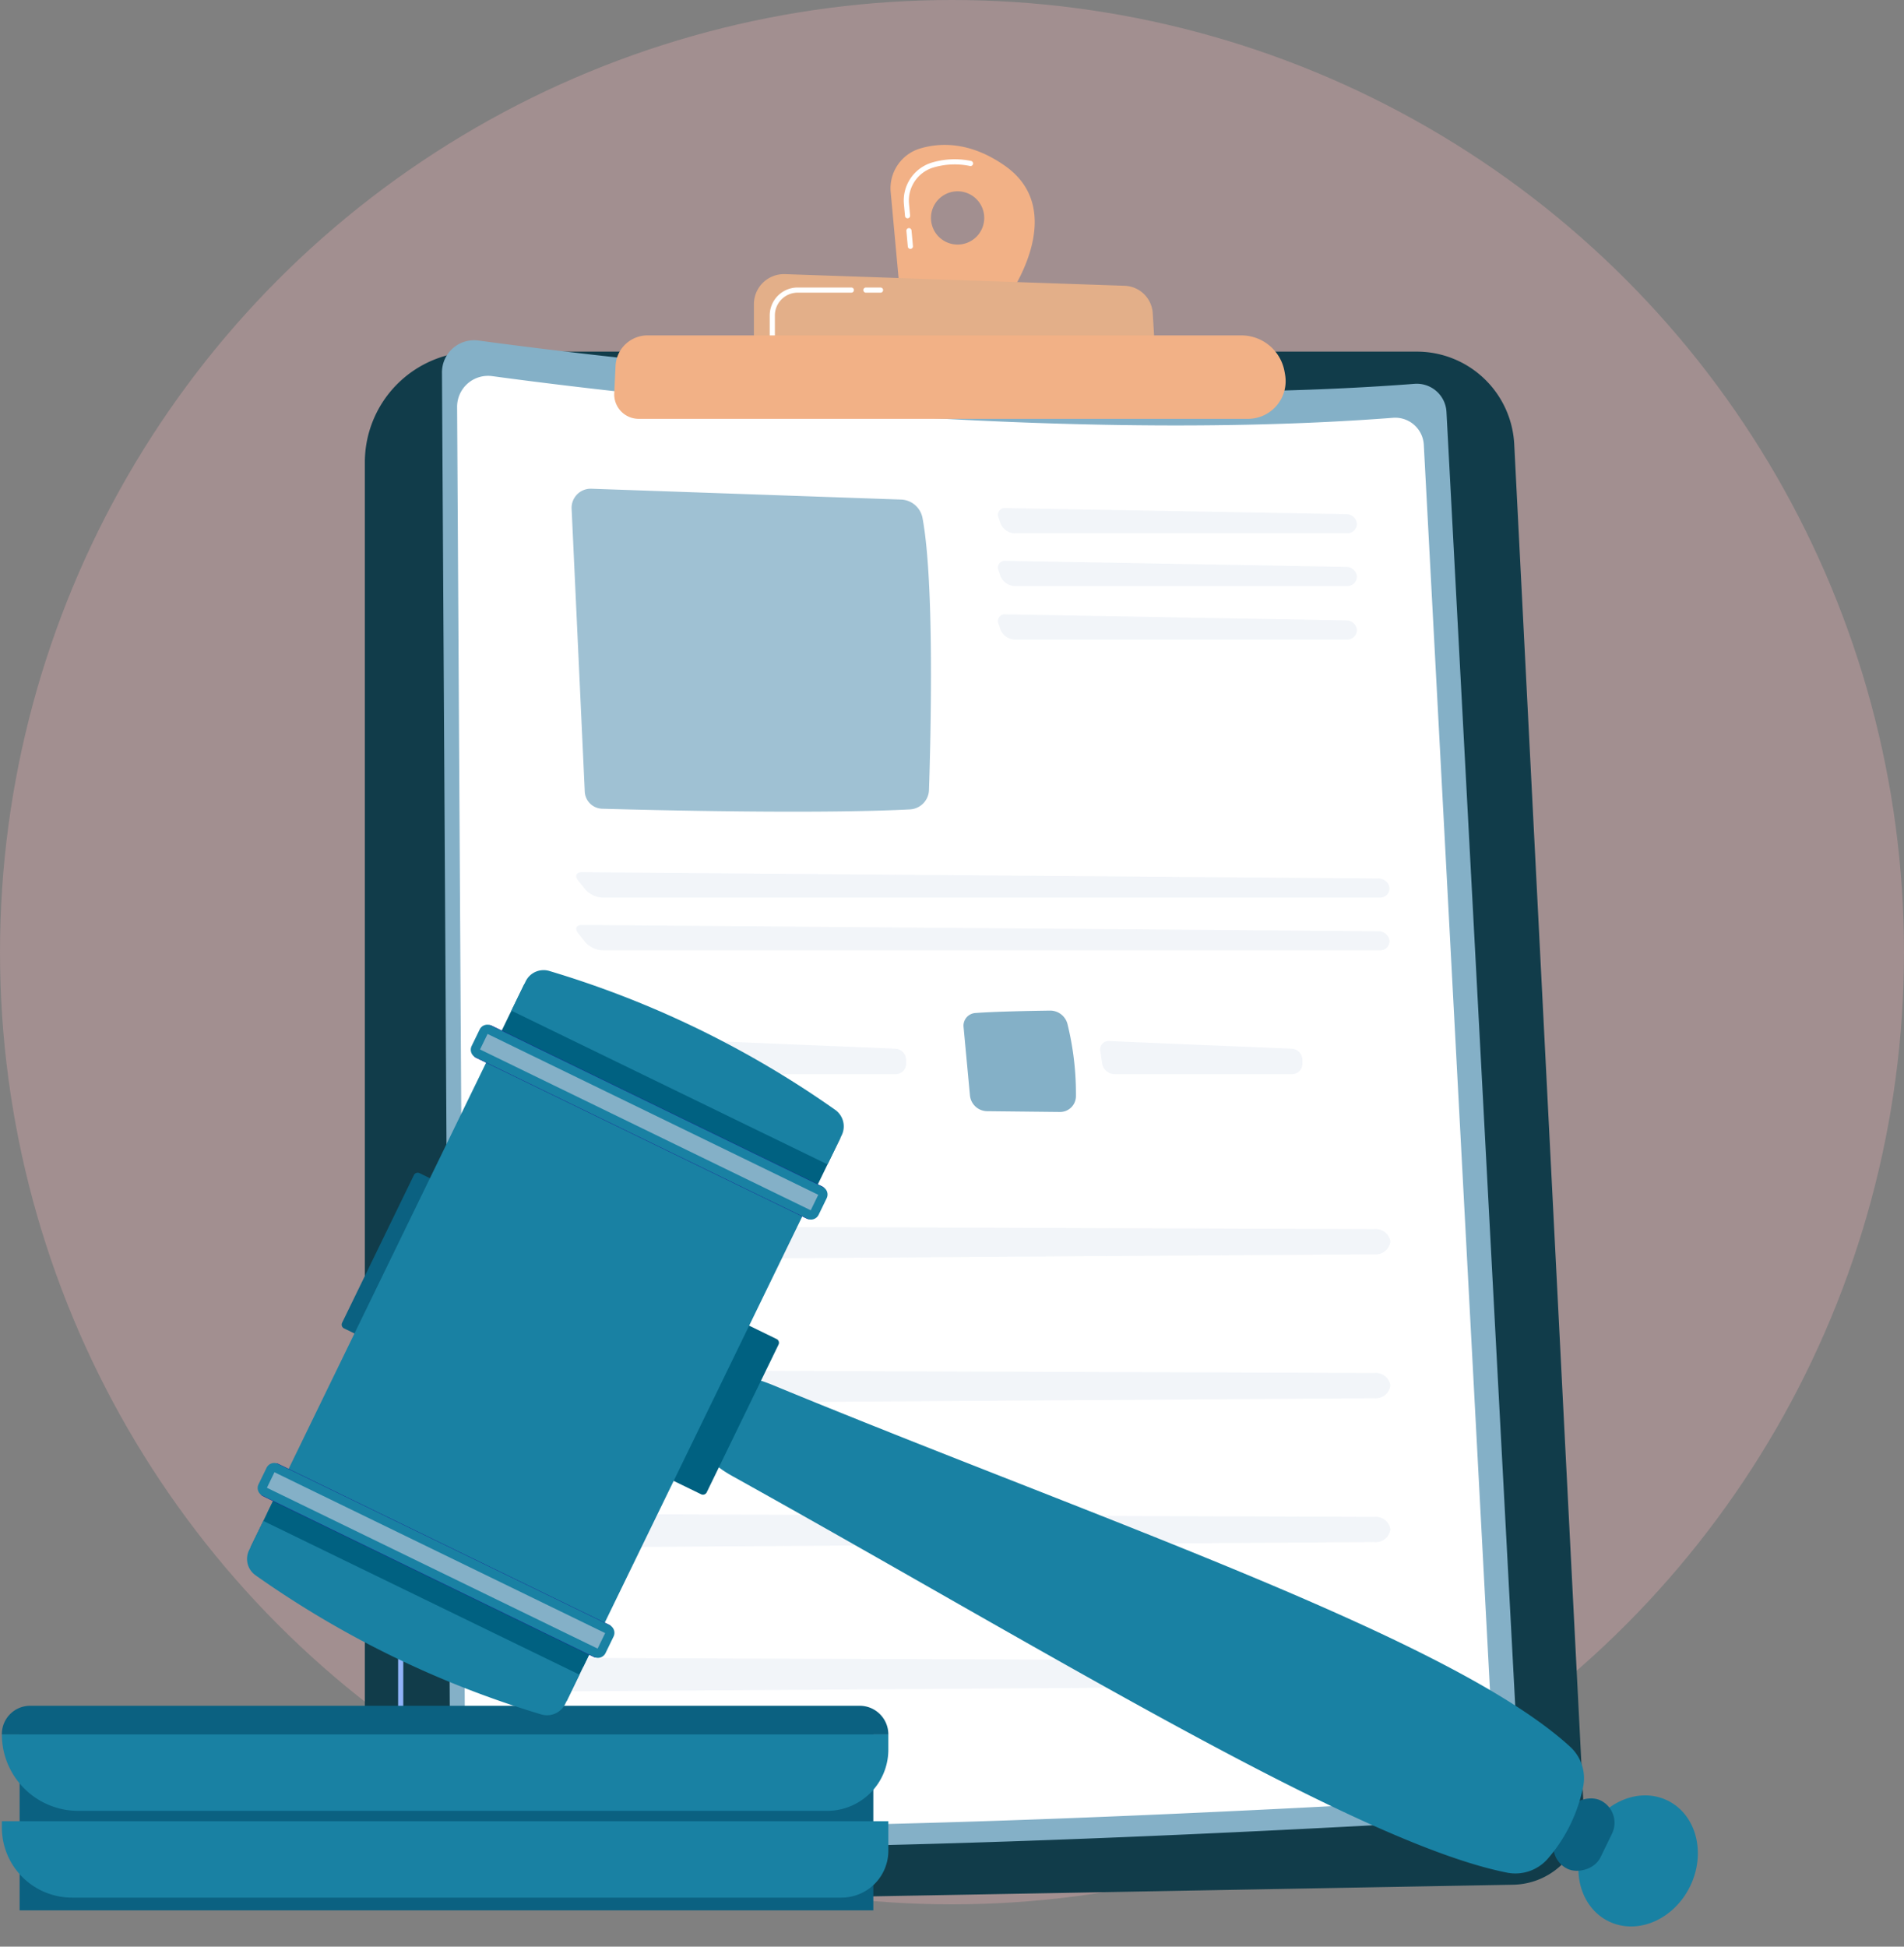 <svg xmlns="http://www.w3.org/2000/svg" xmlns:xlink="http://www.w3.org/1999/xlink" width="210" height="214.667" viewBox="0 0 210 214.667"><rect x="0" y="0" width="210" height="214.667" fill="#808080" stroke="none"/><defs><style>.a{fill:#d4a6a7;opacity:0.4;}.b{fill:#113c4a;}.c{fill:#91b3fa;}.d{fill:url(#a);}.e,.g,.s{fill:#84b0c7;}.f{fill:#fff;}.g{opacity:0.78;}.h{opacity:0.6;}.i{fill:#e9eef5;}.j{fill:url(#b);}.k{fill:url(#c);}.l{fill:#f2b186;}.m{fill:#e3af89;}.n{fill:#0b6181;}.o{fill:#1981a3;}.p{fill:url(#d);}.q{fill:#006181;}.r{fill:url(#e);}.s{stroke:#1981a3;}.t{fill:url(#f);}</style><linearGradient id="a" x1="-30.68" y1="-2.445" x2="159.69" y2="15.534" gradientUnits="objectBoundingBox"><stop offset="0" stop-color="#a737d5"/><stop offset="1" stop-color="#ef497a"/></linearGradient><linearGradient id="b" x1="-0.897" y1="-0.736" x2="7.16" y2="6.41" xlink:href="#a"/><linearGradient id="c" x1="0.882" y1="0.204" x2="10.345" y2="-7.223" gradientUnits="objectBoundingBox"><stop offset="0" stop-color="#84b0c7"/><stop offset="1" stop-color="#fe7062"/></linearGradient><linearGradient id="d" x1="0.505" y1="-0.793" x2="0.529" y2="-6.516" gradientUnits="objectBoundingBox"><stop offset="0" stop-color="#1981a3"/><stop offset="1" stop-color="#4042e2"/></linearGradient><linearGradient id="e" x1="-0.158" y1="-2.536" x2="0.141" y2="-1.156" gradientUnits="objectBoundingBox"><stop offset="0" stop-color="#09005d"/><stop offset="1" stop-color="#1a0f91"/></linearGradient><linearGradient id="f" x1="0.341" y1="-1.689" x2="0.44" y2="-0.326" xlink:href="#e"/></defs><g transform="translate(-462.234 -454.686)"><circle class="a" cx="105" cy="105" r="105" transform="translate(462.234 454.686)"/><g transform="translate(502.475 470.665)"><path class="b" d="M991.82,965.576a12.208,12.208,0,0,1,12.208-12.208h103.819a10.756,10.756,0,0,1,10.742,10.209l7.664,150.518a7.932,7.932,0,0,1-7.777,8.333l-118.99,2.163a7.529,7.529,0,0,1-7.665-7.527Z" transform="translate(-991.82 -930.571)"/><path class="c" d="M1060.692,2795.239h0l-13.314-.171a8.212,8.212,0,0,1-8.074-8.18v-20.1a.284.284,0,1,1,.568,0v20.1a7.641,7.641,0,0,0,7.513,7.611l13.315.173a.284.284,0,0,1,0,.568Z" transform="translate(-1035.635 -2603.778)"/><path class="d" d="M1039.584,2647.454a.283.283,0,0,1-.284-.283v-3.256a.284.284,0,0,1,.568,0v3.256A.283.283,0,0,1,1039.584,2647.454Z" transform="translate(-1035.635 -2490.39)"/><g transform="translate(8.505 21.543)"><path class="e" d="M1102.03,940.7a3.546,3.546,0,0,1,4.022-3.537c14.177,1.922,62.93,7.869,103.238,4.775a3.279,3.279,0,0,1,3.531,3.093l8.036,151.189a3.774,3.774,0,0,1-3.546,3.968c-16.953,1-86.77,4.881-111.672,2.273a2.99,2.99,0,0,1-2.675-2.958Z" transform="translate(-1102.03 -937.132)"/><path class="f" d="M1123.67,991.4a3.413,3.413,0,0,1,3.871-3.4c13.644,1.85,60.56,7.573,99.35,4.595a3.156,3.156,0,0,1,3.4,2.976l7.733,145.5a3.632,3.632,0,0,1-3.412,3.819c-16.314.965-83.5,4.7-107.467,2.188a2.878,2.878,0,0,1-2.574-2.847Z" transform="translate(-1122 -984.044)"/><path class="g" d="M1287.3,1151.451l1.449,31.193a1.982,1.982,0,0,0,1.924,1.891c5.777.163,23.778.6,33.943.073a2.215,2.215,0,0,0,2.1-2.141c.193-5.849.618-22.876-.715-29.993a2.5,2.5,0,0,0-2.373-2.033l-34.146-1.194A2.109,2.109,0,0,0,1287.3,1151.451Z" transform="translate(-1273 -1132.875)"/><g class="h" transform="translate(61.331 18.508)"><path class="i" d="M1935.188,1179.738a1.073,1.073,0,0,0,1.13-1.046,1.176,1.176,0,0,0-1.191-1.067l-37.554-.669a.754.754,0,0,0-.775,1.074l.216.614a1.76,1.76,0,0,0,1.547,1.095Z" transform="translate(-1896.735 -1176.956)"/></g><g class="h" transform="translate(61.331 24.323)"><path class="i" d="M1897.573,1252.306a.754.754,0,0,0-.775,1.074l.216.614a1.76,1.76,0,0,0,1.547,1.095h36.627a1.073,1.073,0,0,0,1.13-1.046,1.177,1.177,0,0,0-1.191-1.068Z" transform="translate(-1896.735 -1252.306)"/></g><g class="h" transform="translate(61.331 30.223)"><path class="i" d="M1897.573,1328.753a.754.754,0,0,0-.775,1.074l.216.613a1.76,1.76,0,0,0,1.547,1.095h36.627a1.072,1.072,0,0,0,1.13-1.046,1.176,1.176,0,0,0-1.191-1.067Z" transform="translate(-1896.735 -1328.752)"/></g><g class="h" transform="translate(14.808 58.663)"><path class="i" d="M1382.514,1700.06a1.027,1.027,0,0,0,1.092-1.047,1.215,1.215,0,0,0-1.23-1.055l-87.831-.692c-.638-.005-.836.4-.438.9l.786.987a2.732,2.732,0,0,0,1.884.908Z" transform="translate(-1293.902 -1697.266)"/></g><g class="h" transform="translate(14.808 64.478)"><path class="i" d="M1294.545,1772.617c-.638-.005-.836.4-.438.9l.786.988a2.735,2.735,0,0,0,1.884.908h85.737a1.027,1.027,0,0,0,1.092-1.047,1.217,1.217,0,0,0-1.23-1.056Z" transform="translate(-1293.902 -1772.617)"/></g><path class="j" d="M1282.354,1895.236c2.11-.162,6.059-.236,8.233-.267a1.971,1.971,0,0,1,1.945,1.507,32.116,32.116,0,0,1,.925,7.96,1.749,1.749,0,0,1-1.765,1.713l-8.023-.086a1.928,1.928,0,0,1-1.9-1.747l-.705-7.548A1.4,1.4,0,0,1,1282.354,1895.236Z" transform="translate(-1267.244 -1821.048)"/><g class="h" transform="translate(28.892 77.283)"><path class="i" d="M1477.4,1938.549a.923.923,0,0,0-.987,1.1l.211,1.4a1.394,1.394,0,0,0,1.333,1.148h19.6a1.147,1.147,0,0,0,1.146-1.161l-.005-.44a1.242,1.242,0,0,0-1.174-1.209Z" transform="translate(-1476.404 -1938.548)"/></g><path class="k" d="M1848.729,1895.236c2.108-.162,6.059-.236,8.232-.267a1.969,1.969,0,0,1,1.945,1.507,32.11,32.11,0,0,1,.926,7.96,1.75,1.75,0,0,1-1.766,1.713l-8.023-.086a1.927,1.927,0,0,1-1.9-1.747l-.705-7.548A1.4,1.4,0,0,1,1848.729,1895.236Z" transform="translate(-1789.909 -1821.048)"/><g class="h" transform="translate(72.601 77.283)"><path class="i" d="M2043.777,1938.549a.923.923,0,0,0-.987,1.1l.21,1.4a1.4,1.4,0,0,0,1.333,1.148h19.6a1.146,1.146,0,0,0,1.146-1.161l-.005-.44a1.243,1.243,0,0,0-1.175-1.209Z" transform="translate(-2042.777 -1938.548)"/></g><g transform="translate(12.572 97.702)"><g class="h"><path class="i" d="M1265.018,2205.432a2.34,2.34,0,0,0,2.3,1.37l87.885-.584a1.609,1.609,0,0,0,1.768-1.42,1.633,1.633,0,0,0-1.775-1.36l-87.886-.312C1265.758,2203.119,1264.622,2204.263,1265.018,2205.432Z" transform="translate(-1264.939 -2203.125)"/></g><g class="h" transform="translate(0 15.868)"><path class="i" d="M1265.018,2411.038a2.343,2.343,0,0,0,2.3,1.37l87.885-.584a1.609,1.609,0,0,0,1.768-1.42,1.633,1.633,0,0,0-1.775-1.36l-87.886-.313C1265.758,2408.725,1264.622,2409.869,1265.018,2411.038Z" transform="translate(-1264.939 -2408.73)"/></g><g class="h" transform="translate(0 31.735)"><path class="i" d="M1265.018,2616.645a2.34,2.34,0,0,0,2.3,1.369l87.885-.584a1.608,1.608,0,0,0,1.768-1.42,1.634,1.634,0,0,0-1.775-1.36l-87.886-.312C1265.758,2614.332,1264.622,2615.476,1265.018,2616.645Z" transform="translate(-1264.939 -2614.338)"/></g><g class="h" transform="translate(0 47.602)"><path class="i" d="M1265.018,2822.251h0a2.34,2.34,0,0,0,2.3,1.371l87.885-.584a1.61,1.61,0,0,0,1.768-1.42,1.633,1.633,0,0,0-1.775-1.36l-87.886-.312C1265.758,2819.939,1264.622,2821.083,1265.018,2822.251Z" transform="translate(-1264.939 -2819.945)"/></g></g></g><path class="l" d="M1755.676,660.251c-3.75-2.609-7.011-2.557-9.306-1.88a4.579,4.579,0,0,0-3.252,4.813l.99,10.8,11.779,1.045S1763.031,665.367,1755.676,660.251Zm-5.18,8.717a2.937,2.937,0,1,1,2.938-2.937A2.937,2.937,0,0,1,1750.5,668.968Z" transform="translate(-1685.12 -657.977)"/><path class="f" d="M1762.7,688.364a.284.284,0,0,1-.283-.259l-.157-1.721a.284.284,0,1,1,.566-.052l.157,1.72a.284.284,0,0,1-.257.309Zm-.309-3.372a.284.284,0,0,1-.283-.258l-.12-1.307a4.369,4.369,0,0,1,3.1-4.585,8.8,8.8,0,0,1,4.3-.177.284.284,0,0,1-.114.557,8.255,8.255,0,0,0-4.03.165,3.8,3.8,0,0,0-2.694,3.989l.12,1.306a.284.284,0,0,1-.257.309Z" transform="translate(-1702.532 -676.896)"/><path class="m" d="M1547.856,851.345v-5.432a3.315,3.315,0,0,1,3.428-3.313l37.453,1.283a3.224,3.224,0,0,1,3.108,3.029l.313,5.22Z" transform="translate(-1504.945 -828.349)"/><path class="f" d="M1706.157,862.348h-1.61a.284.284,0,1,1,0-.568h1.61a.284.284,0,1,1,0,.568Z" transform="translate(-1649.281 -846.052)"/><path class="f" d="M1570.725,867.341a.285.285,0,0,1-.284-.284v-2.2a3.082,3.082,0,0,1,3.08-3.079h5.922a.284.284,0,1,1,0,.568h-5.922a2.514,2.514,0,0,0-2.511,2.511v2.2A.285.285,0,0,1,1570.725,867.341Z" transform="translate(-1525.786 -846.052)"/><path class="l" d="M1348.344,933.519a3.529,3.529,0,0,1,3.525-3.36l65.495,0a4.841,4.841,0,0,1,4.77,4.015l.056.32a4.158,4.158,0,0,1-4.1,4.867H1350.9a2.7,2.7,0,0,1-2.7-2.833Z" transform="translate(-1320.693 -909.152)"/></g><g transform="translate(462.439 561.665)"><g transform="translate(0 81.125)"><rect class="n" width="94.156" height="21.944" transform="translate(1.96 0.614)"/><path class="o" d="M0,0H97.774a0,0,0,0,1,0,0V3.26a5.167,5.167,0,0,1-5.167,5.167H7.733A7.733,7.733,0,0,1,0,.693V0A0,0,0,0,1,0,0Z" transform="translate(0 12.727)"/><path class="p" d="M0,0H97.774a0,0,0,0,1,0,0V1.673a6.753,6.753,0,0,1-6.753,6.753H8.426A8.426,8.426,0,0,1,0,0V0A0,0,0,0,1,0,0Z" transform="translate(0 3.16)"/><path class="n" d="M3.12,0H94.614a3.16,3.16,0,0,1,3.16,3.16v0a0,0,0,0,1,0,0H0a0,0,0,0,1,0,0V3.12A3.12,3.12,0,0,1,3.12,0Z"/></g><g transform="translate(27.045 0)"><ellipse class="o" cx="7.411" cy="6.379" rx="7.411" ry="6.379" transform="translate(144.447 102.109) rotate(-64.067)"/><rect class="n" width="8.384" height="5.48" rx="2.74" transform="matrix(0.437, -0.899, 0.899, 0.437, 143.154, 97.901)"/><path class="o" d="M1574.972,2465.191a17.376,17.376,0,0,1-3.925,8.027,4.746,4.746,0,0,1-4.576,1.507c-16.621-3.338-51.455-24.868-85.284-43.675-2.242-1.246-3.792-2.659-2.735-4.833l2.333-4.8c1.05-2.159,3.563-.944,5.921.025,35.783,14.7,73.736,27.517,86.766,39.374A4.712,4.712,0,0,1,1574.972,2465.191Z" transform="translate(-1427.593 -2375.218)"/><path class="q" d="M1427.855,2340.015l-7.92,16.288a.462.462,0,0,1-.619.213l-4.178-2.031a.462.462,0,0,1-.214-.619l7.92-16.288a.465.465,0,0,1,.619-.214l4.178,2.033A.461.461,0,0,1,1427.855,2340.015Z" transform="translate(-1369.237 -2298.717)"/><path class="n" d="M971.662,2129.329l-7.92,16.288a.463.463,0,0,1-.619.213l-4.178-2.031a.462.462,0,0,1-.214-.618l7.921-16.288a.464.464,0,0,1,.619-.214l4.178,2.032A.462.462,0,0,1,971.662,2129.329Z" transform="translate(-948.25 -2104.29)"/><rect class="o" width="57.229" height="38.772" transform="translate(2.199 59.903) rotate(-64.067)"/><rect class="q" width="7.197" height="38.772" transform="translate(0.371 63.661) rotate(-64.067)"/><path class="o" d="M860.145,2641.12l-1.565,3.217a2.236,2.236,0,0,1-2.647,1.166,108.579,108.579,0,0,1-31.51-15.341,2.2,2.2,0,0,1-.717-2.766l1.571-3.23Z" transform="translate(-823.485 -2563.426)"/><path class="r" d="M881.064,2560.443l-1.3,2.683a.483.483,0,0,1-.645.223L842.609,2545.6a.483.483,0,0,1-.222-.645l1.3-2.683a.483.483,0,0,1,.645-.223l36.506,17.752A.482.482,0,0,1,881.064,2560.443Z" transform="translate(-840.883 -2487.601)"/><path class="s" d="M883.405,2566.309l-.887,1.825a.437.437,0,0,1-.584.2l-36.588-17.792a.437.437,0,0,1-.2-.584l.887-1.824a.437.437,0,0,1,.584-.2l36.587,17.791A.438.438,0,0,1,883.405,2566.309Z" transform="translate(-843.432 -2493.038)"/><rect class="q" width="7.197" height="38.772" transform="translate(65.444 18.502) rotate(115.933)"/><path class="o" d="M1236.135,1858.561l1.564-3.217a2.236,2.236,0,0,0-.718-2.8,108.574,108.574,0,0,0-31.524-15.311,2.2,2.2,0,0,0-2.619,1.144l-1.571,3.23Z" transform="translate(-1172.113 -1837.136)"/><path class="t" d="M1184.321,1936.819l1.3-2.683a.483.483,0,0,0-.222-.645L1148.9,1915.74a.482.482,0,0,0-.645.223l-1.3,2.682a.483.483,0,0,0,.223.645l36.506,17.752A.482.482,0,0,0,1184.321,1936.819Z" transform="translate(-1121.94 -1909.629)"/><path class="s" d="M1187.079,1941.824l.887-1.824a.436.436,0,0,0-.2-.583l-36.588-17.792a.437.437,0,0,0-.584.2l-.887,1.824a.438.438,0,0,0,.2.584l36.588,17.791A.436.436,0,0,0,1187.079,1941.824Z" transform="translate(-1124.489 -1915.063)"/></g></g></g></svg>